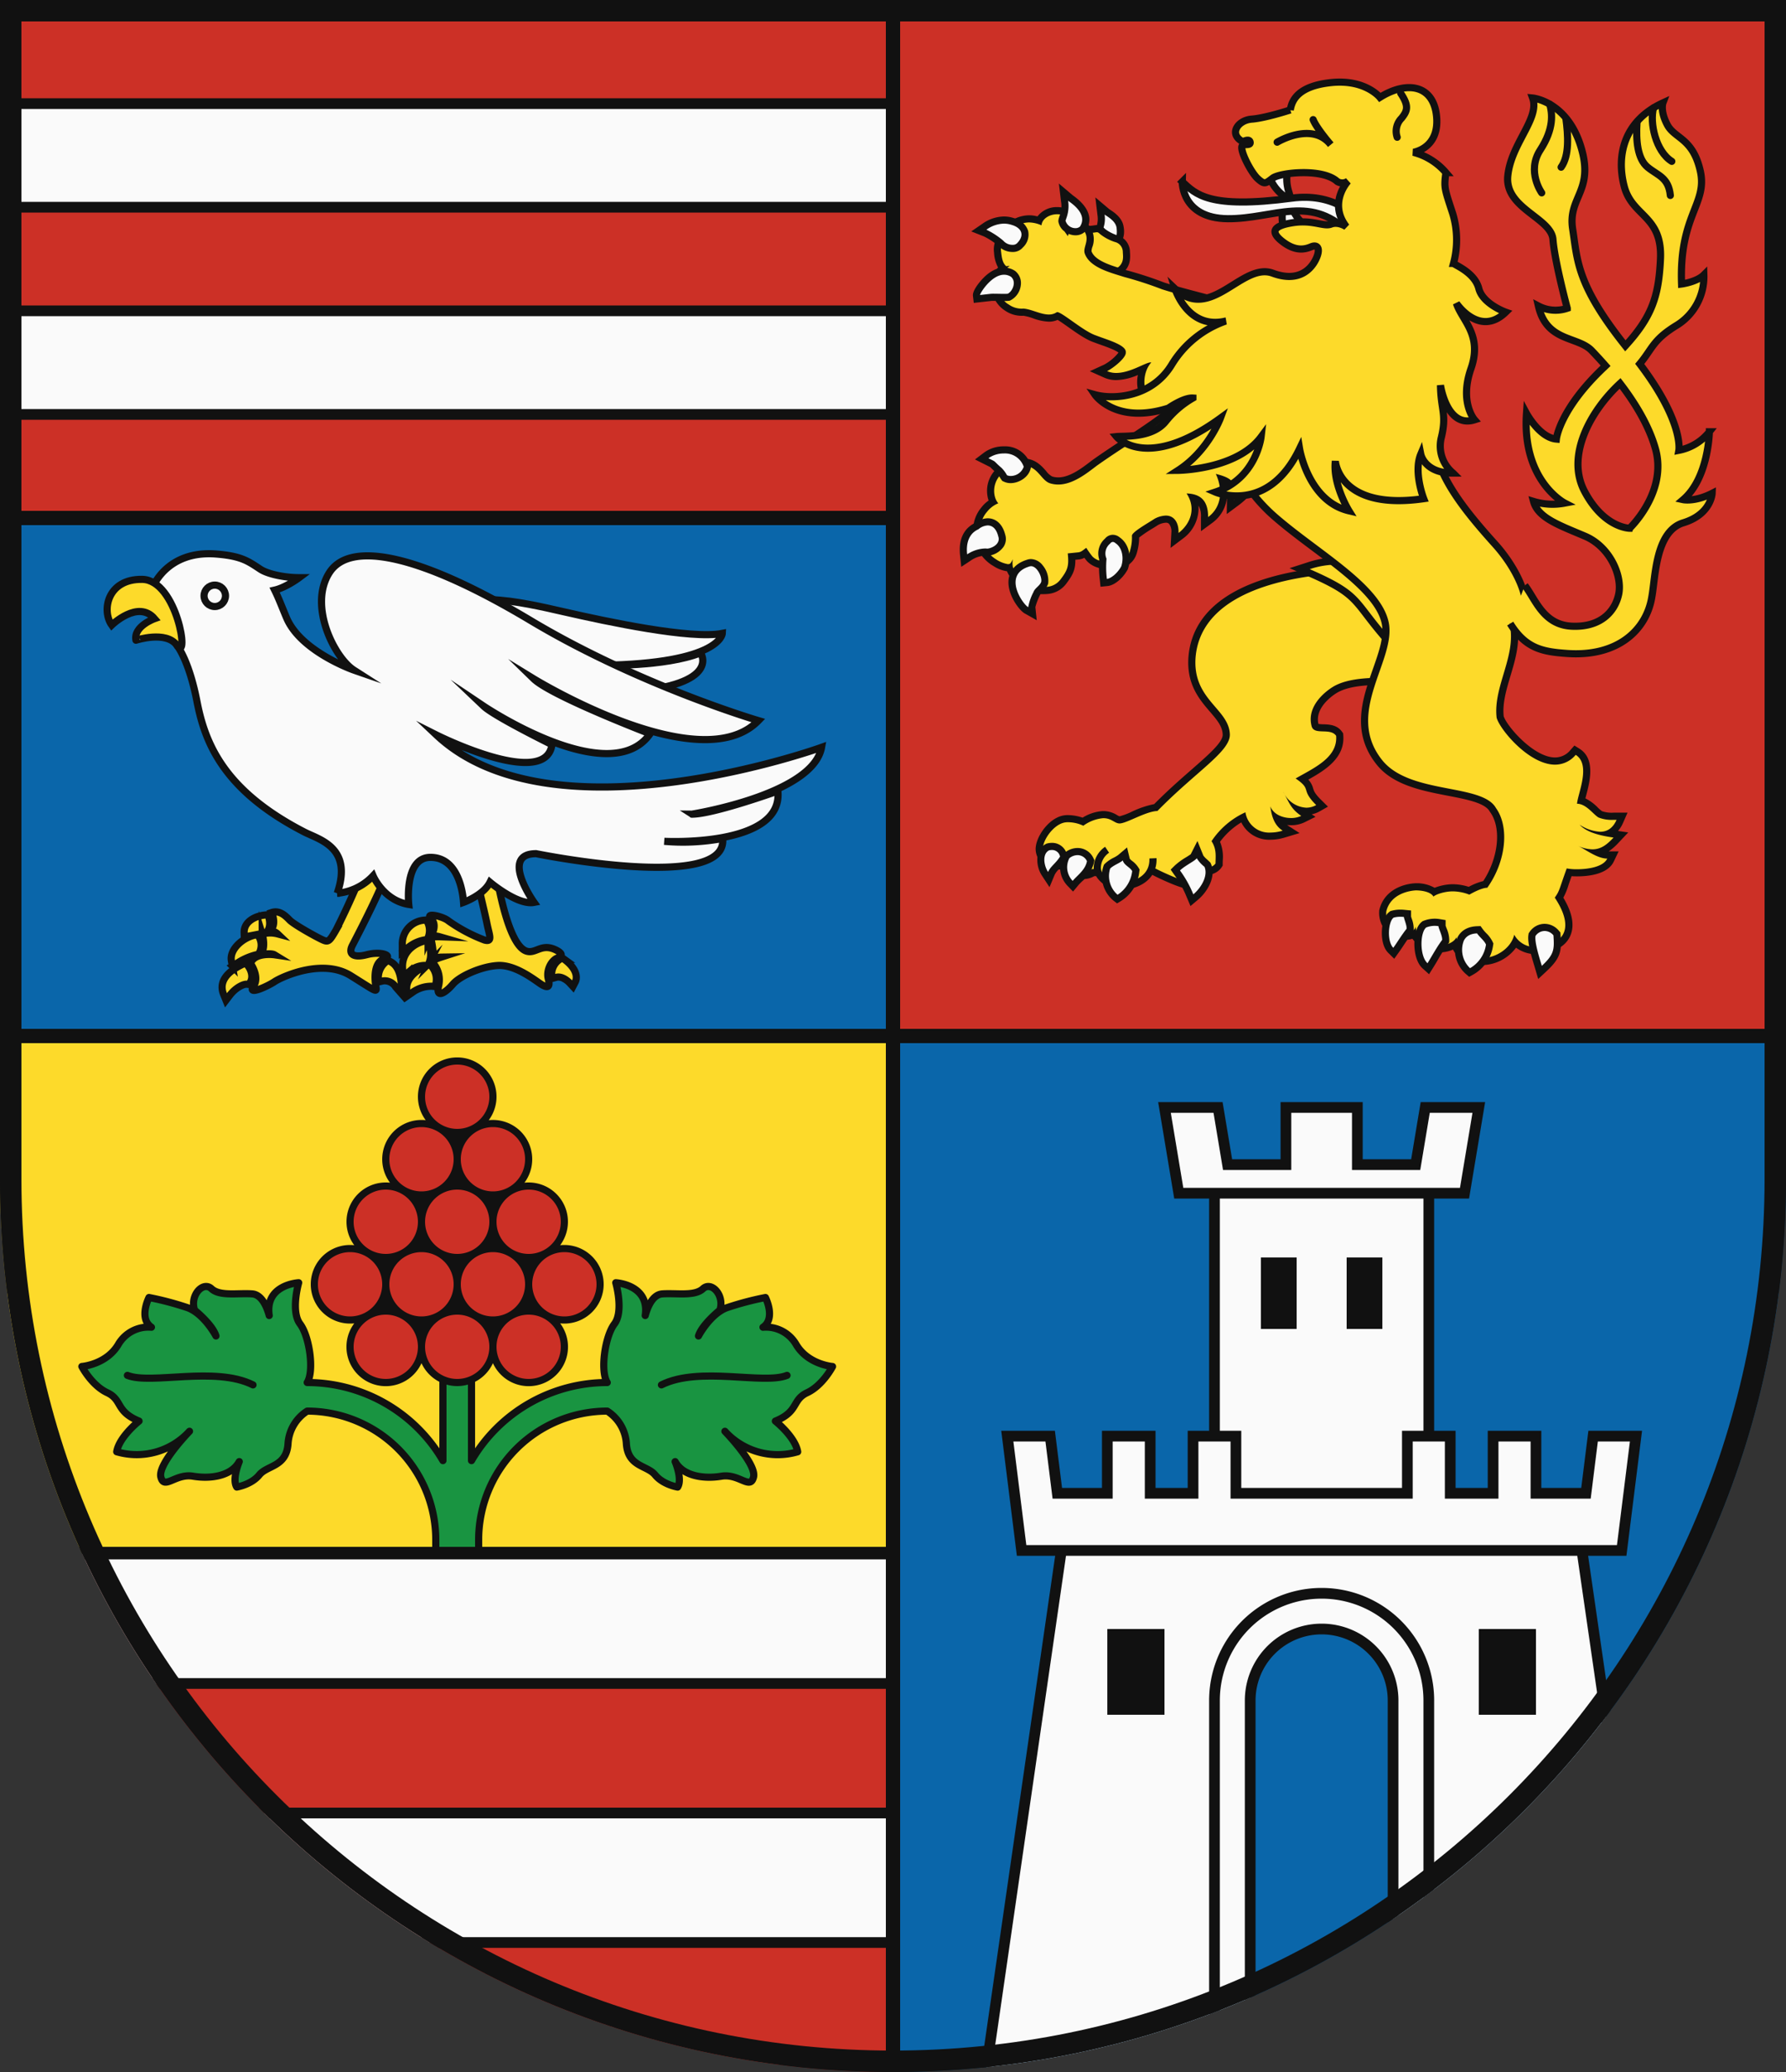 <svg xmlns="http://www.w3.org/2000/svg" width="500" height="580"><rect width="100%" height="100%" fill="#333333" stroke="none"/><defs><clipPath id="a"><path d="M500 330V0H0v330c0 138.071 111.929 250 250 250s250-111.929 250-250Z"/></clipPath></defs><g clip-path="url(#a)" stroke="#111" stroke-width="4"><path fill="#0a66aa" d="M0 145h250v145H0z"/><path stroke-linecap="round" stroke-linejoin="round" fill="#fdda2a" d="M0 290h250v145H0z"/><path fill="#cc3026" d="M0 0h250v145H0zM0 435h250v145H0z"/><path fill="#0a66aa" d="M250 290h250v290H250z"/><path fill="#cc3026" d="M250 0h250v290H250z"/></g><g clip-path="url(#a)"><path d="m464 580-22-152H298l-22 152h74V476a20 20 0 0 1 40 0v104Z" fill="#fafafa" stroke="#111" stroke-width="3"/><path d="M340 580V476a30 30 0 0 1 60 0v104" fill="none" stroke="#111" stroke-width="3"/><path fill="#fafafa" stroke="#111" stroke-width="3" d="M340 332h60v90h-60z"/><path fill="#fafafa" stroke="#111" stroke-width="3" d="m446 402-2 16h-14v-16h-12v16h-12v-16h-12v16h-48v-16h-12v16h-12v-16h-12v16h-14l-2-16h-12l4 32h168l4-32h-12zM399 310l-2.667 16H380v-16h-20v16h-16.333L341 310h-15l4 24h80l4-24h-15z"/><path fill="#111" d="M353 352h10v20h-10zM310 456h16v24h-16zM387 372h-10v-20h10zM430 480h-16v-24h16z"/><path d="M332.143 247.665c-1.458 0-7.9-2.962-9.6-3.939l-16.5.531a5.142 5.142 0 0 1-2.905.806 6.06 6.06 0 0 1-5.315-2.789 5.472 5.472 0 0 1-1.183.123c-2.7 0-5.622-1.649-5.706-4.706 0-2.9 3.059-7.384 6.5-8.34a5.7 5.7 0 0 1 1.565-.192 12.069 12.069 0 0 1 4.188.826 11.646 11.646 0 0 1 5.583-1.957h.2a6.237 6.237 0 0 1 3.26 1 2.82 2.82 0 0 0 1.195.479 15.789 15.789 0 0 0 3.759-1.344 23.749 23.749 0 0 1 6.4-2.12c3.85-3.91 7.469-7.075 10.671-9.876 5.284-4.622 9.1-7.962 9.052-10.536-.069-2.7-1.812-4.727-3.829-7.077-2.841-3.307-6.376-7.423-5.748-14.8 1.208-13.122 13.768-21.376 36.325-23.876l22.294-3.09.695 33.813-4.623.117c-4.32 0-10.81 0-14.756 2.424-1.153.713-6.848 4.538-5.507 9.836.137.579.543.713 2.289.766 1.494.046 3.352.1 4.444 1.66l.157.225.021.274c.464 6.048-5.156 9.165-10.115 11.915l-.384.213a5.224 5.224 0 0 1 2.1 2.948c.244.793.522 1.692 2.526 3.671l.94.928-1.148.653a6.551 6.551 0 0 1-3.276.871 6.823 6.823 0 0 1-1.8-.244 11.658 11.658 0 0 0 .949.705l1.439.961-1.553.766a7.508 7.508 0 0 1-3.306.7 8.842 8.842 0 0 1-3.948-.916 5.648 5.648 0 0 0 2.145 2.61l1.824 1.175-2.079.624a12.883 12.883 0 0 1-3.683.573 7.6 7.6 0 0 1-7.684-5.267 21.459 21.459 0 0 0-7.63 6.731 9.529 9.529 0 0 1 .94 5.259c-.009.314-.019.624-.019.932V242l-.155.245a3.842 3.842 0 0 1-3.131 1.6 3.374 3.374 0 0 1-.588-.051l-.265-.048-.2-.174a4.606 4.606 0 0 0-1.837-.856l-.223-.078a2.717 2.717 0 0 0-1.672 1.576 2.108 2.108 0 0 0-.25 1.534 1.152 1.152 0 0 1 .246 1.274 1.127 1.127 0 0 1-1.089.643Z" fill="#fdda2a"/><path d="m391.362 157.925.651 31.693-3.628.092c-4.371 0-11.068 0-15.254 2.572-2.233 1.378-7.348 5.421-5.953 10.932.651 2.756 5.209.368 6.883 2.756.465 6.063-6.046 8.911-11.348 11.943 4.744 3.215 1.209 2.939 5.767 7.441a5.589 5.589 0 0 1-2.78.74 7.464 7.464 0 0 1-6.124-3.828 16.15 16.15 0 0 0-.4-.679q.191.354.4.679c1.272 2.271 1.838 4.2 4.718 6.119a6.573 6.573 0 0 1-2.865.6c-2.37 0-4.948-1.037-5.785-3.264.372 3.124 1.3 5.42 3.441 6.8a11.86 11.86 0 0 1-3.4.532 6.69 6.69 0 0 1-7.021-5.676 22.526 22.526 0 0 0-9.488 8.084c1.488 2.3 1.116 4.318 1.116 6.247a2.861 2.861 0 0 1-2.286 1.138 2.335 2.335 0 0 1-.411-.036 6.79 6.79 0 0 0-2.6-1.194c-2.325.184-3.72 3.675-2.79 4.777.167.191.13.274-.062.274-1.194 0-8.371-3.236-9.333-3.949l-17.114.552a4.047 4.047 0 0 1-2.562.795c-2.12 0-4.438-1.2-4.694-3.092a3.473 3.473 0 0 1-1.8.427c-2.049 0-4.638-1.207-4.707-3.734 0-2.481 2.791-6.523 5.767-7.349a4.733 4.733 0 0 1 1.3-.156 10.179 10.179 0 0 1 4.283.982 11.063 11.063 0 0 1 5.488-2.112h.2c2.183 0 3.1 1.473 4.455 1.473 1.953 0 7.348-3.4 10.6-3.49 10.79-11.024 20.371-16.628 20.278-21.4-.186-7.257-10.6-9.738-9.581-21.772 1.3-14.147 16.371-20.853 35.439-22.966l21.208-2.94m1.953-2.29-2.228.309-21.181 2.936c-23.068 2.562-35.927 11.126-37.182 24.768-.664 7.807 3.022 12.1 5.984 15.548 1.971 2.3 3.528 4.109 3.588 6.458.041 2.1-4.015 5.644-8.711 9.752-3.146 2.752-6.694 5.855-10.477 9.676a26.5 26.5 0 0 0-6.332 2.155 18.99 18.99 0 0 1-3.369 1.261 4.66 4.66 0 0 1-.7-.352 7.289 7.289 0 0 0-3.748-1.121h-.236a12.266 12.266 0 0 0-5.652 1.846 13.226 13.226 0 0 0-4.079-.716 6.694 6.694 0 0 0-1.856.235c-3.872 1.075-7.209 6-7.209 9.27v.055c.1 3.688 3.531 5.679 6.706 5.679q.343 0 .669-.032a7.309 7.309 0 0 0 5.829 2.7 6.246 6.246 0 0 0 3.209-.815l15.968-.514c2.149 1.165 8.141 3.931 9.832 3.931a2.1 2.1 0 0 0 1.773-3.326 2.56 2.56 0 0 1 .557-1.258 1.655 1.655 0 0 1 .426-.383c1.084.375 1.139.408 1.409.637l.41.347.528.095a4.4 4.4 0 0 0 .765.067 4.82 4.82 0 0 0 3.976-2.069l.31-.489v-.58c0-.3.01-.6.02-.9a10.97 10.97 0 0 0-.772-5.18 20.776 20.776 0 0 1 5.959-5.432 8.679 8.679 0 0 0 8.186 4.857 13.856 13.856 0 0 0 3.971-.616l4.158-1.247-3.513-2.262a10.635 10.635 0 0 0 1.124.059 8.533 8.533 0 0 0 3.751-.806l3.1-1.533-1.06-.708a7.693 7.693 0 0 0 2.245-.846l2.3-1.305-1.88-1.856c-1.825-1.8-2.052-2.541-2.272-3.255a5.638 5.638 0 0 0-1.357-2.452c4.794-2.678 10.284-6.085 9.8-12.407l-.042-.546-.314-.449c-1.38-1.967-3.7-2.038-5.232-2.086a8.959 8.959 0 0 1-1.373-.106c-1.077-4.574 4.043-8 5.087-8.646 3.7-2.274 10.022-2.274 14.2-2.274h.051l3.627-.092 1.99-.051-.041-1.99-.651-31.693-.046-2.249Z" fill="#111"/><path d="M309.938 237.87a6.2 6.2 0 0 0-2.745 4.944c-.081 2.632 3.391 5.343 6.621 5.263 4.2-.079 9.2-2.312 8.962-7.814m-12.838-2.393Z" fill="#fdda2a" stroke="#111" stroke-width="2"/><path d="M312.256 251.25a7.885 7.885 0 0 1-2.4-8.479l.078-.2.149-.147a9.25 9.25 0 0 1 2.2-1.475 8.646 8.646 0 0 0 1.412-.867l1.241-1.037.374 1.572c.1.411.543.772 1.059 1.19a5.982 5.982 0 0 1 1.447 1.5l.187.306-.052.355a9.982 9.982 0 0 1-4.563 7.346l-.588.357Z" fill="#fafafa"/><path d="M314.336 240.853c.309 1.3 1.93 1.83 2.625 2.973a9.056 9.056 0 0 1-4.092 6.633 6.95 6.95 0 0 1-2.084-7.319c1-.991 2.548-1.449 3.551-2.287m1.188-3.633-2.47 2.1a8.134 8.134 0 0 1-1.243.754 10.061 10.061 0 0 0-2.431 1.645l-.3.295-.155.389a8.96 8.96 0 0 0 2.716 9.639l1.086.842 1.176-.712a10.961 10.961 0 0 0 5.035-8.057l.1-.711-.373-.614a6.915 6.915 0 0 0-1.665-1.756 4.105 4.105 0 0 1-.724-.671l-.749-3.143Z" fill="#111"/><path d="M333.154 250.739a29.564 29.564 0 0 0-3.631-6.5l-.481-.691.6-.592a18.057 18.057 0 0 1 2.949-2.135 11.531 11.531 0 0 0 1.584-1.094l.992-1.962.789 2.1a5.5 5.5 0 0 0 1.3 1.461c.221.2.441.4.644.6l.138.137.076.176c1.256 2.9-.758 6.657-3.4 8.877l-1.035.87Z" fill="#fafafa"/><path d="M335.03 240.236a9.25 9.25 0 0 0 2.169 2.4c1.041 2.4-.781 5.742-3.124 7.713a30.583 30.583 0 0 0-3.731-6.685c1.388-1.371 4.338-2.742 4.686-3.428m.2-4.83-1.877 3.71c-.262.2-.851.575-1.3.855a18.706 18.706 0 0 0-3.121 2.27l-1.2 1.184.962 1.382a28.689 28.689 0 0 1 3.532 6.324l1.058 2.491 2.071-1.742c2.922-2.459 5.122-6.7 3.671-10.04l-.154-.356-.276-.272c-.212-.209-.441-.418-.672-.629a6.273 6.273 0 0 1-1.049-1.1l-1.651-4.078Z" fill="#111"/><path d="M299.579 247.269a6.473 6.473 0 0 1-1.06-7.559l.087-.141.127-.1a4.639 4.639 0 0 1 2.92-1.089 3.87 3.87 0 0 1 3.546 2.253l.143.3-.061.323c-.4 2.12-1.822 3.532-3.079 4.777-.419.415-.814.808-1.134 1.191l-.714.858Z" fill="#fafafa"/><path d="M301.653 239.375a2.875 2.875 0 0 1 2.646 1.688c-.465 2.48-2.7 3.95-4 5.512a5.5 5.5 0 0 1-.93-6.339 3.62 3.62 0 0 1 2.284-.861m0-2a5.636 5.636 0 0 0-3.555 1.317l-.255.21-.174.282a7.515 7.515 0 0 0 1.189 8.777l1.548 1.609 1.429-1.714c.289-.346.668-.722 1.069-1.119a10.152 10.152 0 0 0 3.361-5.306l.121-.645-.285-.592a4.854 4.854 0 0 0-4.448-2.819Z" fill="#111"/><path d="M292.58 244.645a7.1 7.1 0 0 1-1.055-5.279 3.366 3.366 0 0 1 1.71-2.222l.106-.055.115-.028a4.122 4.122 0 0 1 .99-.123 3.266 3.266 0 0 1 3.3 2.64l.08.4-.22.34a15.264 15.264 0 0 1-1.893 2.33 6.318 6.318 0 0 0-1.373 1.832l-.725 1.737Z" fill="#fafafa"/><path d="M294.446 237.937a2.264 2.264 0 0 1 2.319 1.84c-1.3 2.021-2.7 2.756-3.349 4.317-1.209-1.837-1.674-5.052.279-6.063a3.171 3.171 0 0 1 .751-.094m0-2a5.14 5.14 0 0 0-1.23.153l-.23.056-.21.109a4.341 4.341 0 0 0-2.218 2.858 8.139 8.139 0 0 0 1.188 6.081l2.068 3.143 1.448-3.473a5.6 5.6 0 0 1 1.179-1.532 16.443 16.443 0 0 0 2.005-2.472l.441-.683-.162-.8a4.246 4.246 0 0 0-4.278-3.443Z" fill="#111"/><path d="M388.152 178.906c-2.448-2.8-4.142-5.009-5.5-6.785-3.976-5.188-5.464-7.129-16.372-11.88l-2.427-1.057 2.52-.812a24.511 24.511 0 0 1 7.539-1.306c5.8 0 9.75 2.7 13.574 5.316 3.461 2.366 7.04 4.811 12.145 5.411l.407.048 8.261 10.282-19.819 1.151Z" fill="#fdda2a"/><path d="M373.907 158.066c10.6 0 14.509 9.417 25.6 10.72l6.79 8.451-17.393 1.011c-9.488-10.84-7.256-12.4-22.231-18.924a23.559 23.559 0 0 1 7.232-1.258m0-2a25.467 25.467 0 0 0-7.845 1.354l-5.042 1.622 4.856 2.115c10.671 4.648 12.116 6.533 15.978 11.572 1.371 1.788 3.077 4.014 5.547 6.836l.644.736.977-.056 17.393-1.011 3.873-.225-2.429-3.024-6.79-8.452-.513-.638-.813-.1c-4.86-.57-8.181-2.84-11.7-5.243-3.949-2.7-8.033-5.49-14.139-5.49Z" fill="#111"/><path d="M415.134 269.144a7.6 7.6 0 0 1-1.134-.084c-2.672-.453-5.533-1.241-6.783-4.657A7.339 7.339 0 0 1 403 265.6c-2.783 0-5.88-1.3-7.151-4.1a4.749 4.749 0 0 1-2.346.561 6.522 6.522 0 0 1-4.6-1.923 6.778 6.778 0 0 1-1.8-5.052v-.107l.026-.1c1.448-5.943 7.916-6.575 9.2-6.643h.014c.956 0 3.641.122 5.155 1.432a12.768 12.768 0 0 1 5.207-1.156 14.229 14.229 0 0 1 4.565.815 15.545 15.545 0 0 1 4.557-1.785c4.769-7.007 5.71-15.868 2.159-20.778l-.034-.047-.028-.051c-1.577-2.819-6.85-3.837-12.432-4.913-7.1-1.37-15.149-2.923-19.485-8.562-6.713-8.584-3.524-17.647-.709-25.642 1.707-4.85 3.319-9.429 2.479-13.244-1.585-7.26-10.908-14.248-19.926-21.006-3.71-2.781-7.549-5.658-10.914-8.585-9.848-8.583-19.194-24.628-13.122-41.605l.07-.193 12.725-13.703 48.226.851-.01.993a64.95 64.95 0 0 1-2.061 13.974 61.733 61.733 0 0 0-1.939 12.586c-.271 12.4 5.715 21.378 17.6 34.586 6.472 7.119 10 15.585 8.378 20.124a4.649 4.649 0 0 1-3.027 2.977c.772 4.7-.579 9.235-1.887 13.631-1.208 4.058-2.35 7.892-1.92 11.785.916 2.985 8.584 12.323 15.367 12.323a6.479 6.479 0 0 0 5.038-2.407l.562-.636.719.453c3.918 2.47 2.417 8.167 1.424 11.937-.165.628-.325 1.235-.437 1.747a9.955 9.955 0 0 1 4.009 2.685 8.4 8.4 0 0 0 1.355 1.138 9.629 9.629 0 0 0 3.7.531h2.382l-.614 1.4a6.422 6.422 0 0 1-2.958 3.361c.518.087.979.154 1.35.209l1.9.278-1.321 1.4c-1.44 1.525-3.028 3.019-5.257 3.471a6.943 6.943 0 0 0 2.763.722h1.587l-.685 1.432c-1.535 3.21-7.066 3.556-9.373 3.556a19.94 19.94 0 0 1-2.218-.115 199.493 199.493 0 0 0-1.107 3.174 14.667 14.667 0 0 1-1.7 3.9c2.5 3.95 3.3 7.271 2.372 9.879-.731 2.054-2.491 3.527-5.235 4.377a11.362 11.362 0 0 1-3.48.569 8.165 8.165 0 0 1-5.939-2.358 10.744 10.744 0 0 1-9.04 5.398Z" fill="#fdda2a"/><path d="m357.039 90.22 46.787.827c-.093 9.646-3.814 17.363-4 26.549-.279 12.77 5.953 22.048 17.859 35.276 8.185 9 11.72 20.67 4.93 21.68 2.047 9-4.65 17.547-3.627 26.366.941 3.361 9.1 13.124 16.352 13.124a7.5 7.5 0 0 0 5.786-2.744c4.371 2.756.558 10.932.372 13.688 2.6 0 4.65 3.124 6.046 3.859a9.894 9.894 0 0 0 4.169.646h.853c-.889 2.031-2.342 3.34-4.6 3.34a11.743 11.743 0 0 1-5.725-1.962c2.232 2.48 6.976 3.215 9.487 3.582-1.781 1.885-3.431 3.3-5.932 3.3a10.5 10.5 0 0 1-4.114-1c2.233 1.011 5.395 3.583 8.279 3.583-1.129 2.36-5.382 2.989-8.47 2.989a14.773 14.773 0 0 1-2.878-.233c-2.14 5.879-1.954 6.247-3.349 8.176 3.907 5.879 4.558 11.3-1.953 13.32a10.381 10.381 0 0 1-3.185.523 6.653 6.653 0 0 1-6.21-3.463c-.934 3.94-5.274 6.5-8.783 6.5a6.572 6.572 0 0 1-.983-.072c-3.256-.551-5.767-1.562-6.419-5.7-.755 1.455-2.674 2.228-4.732 2.228-3.013 0-6.322-1.657-6.708-5.259-.14 1.1-1.345 1.723-2.79 1.723a5.4 5.4 0 0 1-5.4-5.949c1.209-4.961 6.511-5.787 8.278-5.879 1.3 0 4.093.275 4.93 1.745.651-.643 3.163-1.47 5.395-1.47a13.172 13.172 0 0 1 4.651.919s3.255-1.929 5.023-1.929c5.4-7.625 6.139-17.179 2.418-22.323-3.906-6.982-24.37-3.675-32-13.6-10.418-13.321 4.279-27.927 1.953-38.492-2.325-10.656-19.44-19.934-31.16-30.132-11.069-9.645-18.324-25.17-12.836-40.512l12.286-13.224m-.858-2.015-.608.655-12.273 13.229-.279.3-.138.386a34.833 34.833 0 0 0 .21 23.741 46.592 46.592 0 0 0 13.195 18.953c3.394 2.953 7.247 5.841 10.974 8.634 8.87 6.648 18.042 13.522 19.546 20.417.78 3.54-.786 7.989-2.444 12.7-2.9 8.238-6.187 17.575.87 26.6 4.556 5.926 12.8 7.517 20.078 8.92 5.347 1.032 10.4 2.006 11.749 4.42l.057.1.068.094c3.2 4.429 2.324 12.758-1.947 19.284a16.841 16.841 0 0 0-4.057 1.607 15.149 15.149 0 0 0-4.468-.73 14.366 14.366 0 0 0-5.083 1 10.182 10.182 0 0 0-5.242-1.274h-.103c-4.071.212-8.866 2.268-10.118 7.4l-.05.207-.006.212a7.692 7.692 0 0 0 2.083 5.777 7.446 7.446 0 0 0 5.312 2.227 6.3 6.3 0 0 0 1.9-.279 9.448 9.448 0 0 0 11.36 3.028c1.541 2.87 4.357 3.77 7.059 4.227a8.656 8.656 0 0 0 1.317.1 11.965 11.965 0 0 0 9.279-4.864 9.433 9.433 0 0 0 5.714 1.824 12.4 12.4 0 0 0 3.8-.619c3.039-.943 5.017-2.625 5.858-4.991.991-2.787.273-6.217-2.136-10.211a18.258 18.258 0 0 0 1.466-3.585c.228-.669.5-1.451.842-2.43.481.032 1 .05 1.537.05 3.1 0 8.557-.536 10.274-4.127l1.369-2.862h-2.784a16.712 16.712 0 0 0 2.832-2.506l2.642-2.8-2.862-.418a8.911 8.911 0 0 0 1.435-2.318l1.227-2.8h-3.912a8.159 8.159 0 0 1-3.237-.416 9.46 9.46 0 0 1-1.136-.981 12.955 12.955 0 0 0-3.512-2.6c.071-.277.147-.566.222-.852 1-3.806 2.682-10.177-1.858-13.039l-1.437-.905-1.126 1.271a5.53 5.53 0 0 1-4.289 2.07c-5.918 0-13.409-8.613-14.384-11.528-.378-3.661.727-7.37 1.895-11.294 1.27-4.266 2.579-8.66 2.029-13.289a5.654 5.654 0 0 0 2.869-3.267c1.967-5.515-2.83-14.808-8.584-21.137-11.705-13-17.6-21.82-17.339-33.887a60.986 60.986 0 0 1 1.914-12.388 65.706 65.706 0 0 0 2.086-14.185l.019-1.984-1.984-.035-46.787-.827-.893-.016Z" fill="#111"/><path d="M430.453 269.9c-.977-3.252-1.834-6.314-1.571-8.039l.034-.228.132-.191a4.086 4.086 0 0 1 3.374-1.834 4.229 4.229 0 0 1 3.231 1.572l.214.251.024.328c.289 4.193.2 5.823-3.571 9.344l-1.182 1.105Z" fill="#fafafa"/><path d="M432.422 260.6a3.243 3.243 0 0 1 2.471 1.22c.279 4.042.186 5.329-3.256 8.544-.651-2.2-2.046-6.523-1.767-8.36a3.107 3.107 0 0 1 2.552-1.4m0-2a5.077 5.077 0 0 0-4.2 2.265l-.263.381-.07.458c-.293 1.929.59 5.11 1.6 8.475l.224.751.917 3.106 2.37-2.211c3.955-3.695 4.2-5.61 3.885-10.142l-.045-.658-.428-.5a5.219 5.219 0 0 0-3.993-1.923Z" fill="#111"/><path d="M398.97 270.374c-1.555-1.407-2.06-4.258-2.014-6.457.023-1.124.233-3.868 1.673-5.066l.129-.108.156-.058a7.574 7.574 0 0 1 2.732-.522 7.423 7.423 0 0 1 1.226.1l.838.137v.849a9.563 9.563 0 0 0 .324.944 7.616 7.616 0 0 1 .695 2.992l-.022.29-.174.231a48.32 48.32 0 0 0-2.84 4.447c-.415.706-.815 1.385-1.2 2.008l-.634 1.011Z" fill="#fafafa"/><path d="M401.646 259.163a6.536 6.536 0 0 1 1.063.089c0 .643 1.117 2.664 1.024 3.858-1.581 2.113-2.884 4.594-4.093 6.523-2.232-2.021-2.139-8.544-.372-10.013a6.615 6.615 0 0 1 2.378-.457m0-2a8.557 8.557 0 0 0-3.088.587l-.312.118-.257.214c-1.692 1.408-2 4.245-2.033 5.811-.025 1.174.071 5.166 2.342 7.222l1.769 1.6 1.268-2.022c.394-.629.8-1.315 1.218-2.028a47.551 47.551 0 0 1 2.781-4.358l.348-.465.045-.578a8.47 8.47 0 0 0-.757-3.421c-.091-.244-.212-.567-.261-.733v-1.558l-1.675-.275a8.506 8.506 0 0 0-1.388-.116Z" fill="#111"/><path d="M389.356 266.026c-1.285-1.269-1.609-3.744-1.484-5.636.065-.968.357-3.327 1.678-4.325l.155-.117.188-.051a8.062 8.062 0 0 1 2.117-.272 11.094 11.094 0 0 1 1.125.06l.9.088v.907c.012.1.141.5.235.785a7.119 7.119 0 0 1 .5 2.614l-.027.3-.187.234c-.859 1.074-1.645 2.255-2.405 3.4-.443.667-.87 1.308-1.284 1.886l-.682.955Z" fill="#fafafa"/><path d="M392.01 256.625c.345 0 .686.021 1.026.055 0 .551.837 2.3.744 3.307-1.395 1.745-2.6 3.766-3.72 5.328-1.768-1.745-1.489-7.257.093-8.451a7.02 7.02 0 0 1 1.857-.239m0-2a9.049 9.049 0 0 0-2.377.307l-.375.1-.31.235c-1.592 1.2-1.982 3.683-2.073 5.055-.068 1.025-.141 4.518 1.779 6.415l1.669 1.648 1.364-1.908c.427-.6.852-1.237 1.3-1.913.748-1.126 1.522-2.289 2.353-3.329l.375-.469.055-.6a7.958 7.958 0 0 0-.55-3.013c-.065-.2-.15-.464-.186-.6v-1.687l-1.8-.178a12.208 12.208 0 0 0-1.222-.065Z" fill="#111"/><path d="M410.9 271.77a8.04 8.04 0 0 1-2.024-8.805c.536-1.162 1.769-2.574 4.587-2.691l.536-.022.316.436a11.577 11.577 0 0 0 1.083 1.252 7.617 7.617 0 0 1 1.524 2.034l.132.282-.052.307a9.987 9.987 0 0 1-4.97 7.325l-.607.333Z" fill="#fafafa"/><path d="M413.5 261.273c.931 1.286 1.954 1.929 2.512 3.124a9.068 9.068 0 0 1-4.465 6.614 7.04 7.04 0 0 1-1.767-7.625c.465-1.01 1.488-2.021 3.72-2.113m.991-2.042-1.073.044c-3.5.144-4.921 2.114-5.455 3.275a8.981 8.981 0 0 0 2.281 9.978l1.051.9 1.214-.667a11.11 11.11 0 0 0 5.475-8.035l.1-.614-.264-.565a8.512 8.512 0 0 0-1.706-2.3 11.139 11.139 0 0 1-1-1.151l-.63-.87Z" fill="#111"/><path d="M309.232 69.3a2.5 2.5 0 0 1-1.674-.619 2.942 2.942 0 0 1-1-2.126 3.014 3.014 0 0 1 1.393-2.971 7.005 7.005 0 0 0 .3-3.416l-.288-2.509 1.927 1.628c.082.069.222.157.4.272 1.071.7 3.062 2.013 3.307 4.131a5.53 5.53 0 0 1-.792 4.1 4.237 4.237 0 0 1-2.981 1.467 5.4 5.4 0 0 1-.592.043Z" fill="#fafafa"/><path d="M309.239 60.052c.54.456 3.119 1.715 3.355 3.755s-.008 4.134-2.89 4.458a4.129 4.129 0 0 1-.472.035 1.5 1.5 0 0 1-1.029-.382 1.969 1.969 0 0 1-.658-1.476 2.133 2.133 0 0 1 1.206-2.2 8.147 8.147 0 0 0 .488-4.188m-2.588-4.8.6 5.034a6.549 6.549 0 0 1-.151 2.7 4.309 4.309 0 0 0-.189 6.468 3.507 3.507 0 0 0 2.32.855 6.066 6.066 0 0 0 .695-.047 5.194 5.194 0 0 0 3.651-1.837 6.435 6.435 0 0 0 1-4.839c-.3-2.584-2.631-4.117-3.752-4.854-.132-.087-.244-.158-.32-.216l-3.858-3.259Z" fill="#111"/><path d="M307.186 77.612a5.2 5.2 0 0 1-4.025-1.588 6.532 6.532 0 0 1-1.436-4.525c-.193-3.064.21-5.113 1.228-6.262a2.978 2.978 0 0 1 2.113-1.012 13.228 13.228 0 0 0 1.356-.145 4.466 4.466 0 0 1 .654-.068 2.219 2.219 0 0 1 1.591.793 12.383 12.383 0 0 0 3.715 1.97 3.881 3.881 0 0 1 2.959 3.675c0 .15.013.317.026.5.122 1.708.374 5.263-6.407 6.5a9.969 9.969 0 0 1-1.774.162Z" fill="#fdda2a"/><path d="M307.076 65.012c.3 0 .475.118.908.523a13.175 13.175 0 0 0 4.152 2.209 2.869 2.869 0 0 1 2.2 2.715c.014 1.569 1.049 4.8-5.559 6a9.008 9.008 0 0 1-1.6.155c-4.918 0-4.458-5.111-4.458-5.111-.212-3.257.221-6.16 2.394-6.279 1.145-.062 1.624-.21 1.955-.21m0-2a5.155 5.155 0 0 0-.805.079 11.931 11.931 0 0 1-1.26.134 3.963 3.963 0 0 0-2.806 1.348c-1.2 1.349-1.681 3.615-1.482 6.927a7.451 7.451 0 0 0 1.7 5.2 6.181 6.181 0 0 0 4.762 1.913 10.94 10.94 0 0 0 1.954-.188c6.791-1.232 7.429-4.681 7.226-7.547-.011-.158-.023-.3-.024-.436a4.881 4.881 0 0 0-3.714-4.635 11.651 11.651 0 0 1-3.278-1.732 3.193 3.193 0 0 0-2.273-1.062Z" fill="#111"/><path d="M332.583 117.414c-1.718-1.921-1.421-6.715-.5-9.507l-.247.028a11.451 11.451 0 0 1-1.264.093 3.9 3.9 0 0 1-2.576-.867 16.178 16.178 0 0 0-5.071 5.139l-.658 1.2-.944-.994c-2.076-2.186-2.466-6.179-1.225-9.307a5.177 5.177 0 0 0-.213.1c-1.989.888-4.713 2.1-7.381 2.1a7.276 7.276 0 0 1-2.979-.6l-2.016-.9 2.008-.921c1.725-.792 4.642-3.438 4.657-4.225l-.014-.116.015-.105c.105-.9-4.128-2.4-5.721-2.968-.716-.254-1.4-.5-1.989-.729-1.933-.626-4.575-2.5-6.906-4.145a30.709 30.709 0 0 0-3.469-2.266 4.946 4.946 0 0 1-2.47.618 13.758 13.758 0 0 1-4.166-.909 13.677 13.677 0 0 0-2.95-.749 5.29 5.29 0 0 1-.435.017 7.205 7.205 0 0 1-4.167-1.29 6.786 6.786 0 0 1-3.159-4.52 6.926 6.926 0 0 1 .96-5.468c.22-.3.558-.749.972-1.219a7.432 7.432 0 0 1-1.393-4.237 5.761 5.761 0 0 1 1.221-4.449c.208-.278.4-.556.594-.828a8.148 8.148 0 0 1 4.283-3.633 8.686 8.686 0 0 1 2.765-.489 8.543 8.543 0 0 1 2.753.494 5.576 5.576 0 0 1 5.062-2.787 5.755 5.755 0 0 1 3.2.927l.2.129a31.443 31.443 0 0 1 4.226 3.143c2.2 2.258 1.646 4.292 1.242 5.777a3.189 3.189 0 0 0-.191 1.72c1.1 3.045 5.677 4.456 9.019 5.487.468.144.913.282 1.326.415a103.889 103.889 0 0 1 10.678 3.474c2.951.958 8.573 2.423 13.534 3.716l2.437.636 23.5 6.285 4.715 7.607-9.802 16.809-.273.132a2.053 2.053 0 0 1-.926.17c-3.357 0-17.843-4.2-19.2-4.6-.873.312-4.364 3.892-5.395 6.332l-.614 1.454Z" fill="#fdda2a"/><path d="M295.961 59.971a4.783 4.783 0 0 1 2.649.761 33.479 33.479 0 0 1 4.257 3.137c2.857 2.933.11 5.154.827 7.139 1.433 3.972 7.435 5.362 10.976 6.513a103.683 103.683 0 0 1 10.621 3.454c3.541 1.151 10.563 2.943 16.084 4.388l23.106 6.181 4.19 6.76-9.338 16.033a1.229 1.229 0 0 1-.489.069c-3.012 0-16.673-3.892-19.017-4.589a.4.4 0 0 0-.143-.024c-1.229 0-5.257 4.355-6.356 6.955-1.677-1.877-.945-8.159.32-9.851a4.7 4.7 0 0 0-.686-.048c-.826 0-1.621.179-2.389.179a2.954 2.954 0 0 1-2.388-1.066c-1.863.726-4.931 3.655-6.136 5.857-2.217-2.333-2.327-7.487.26-10.361a.775.775 0 0 0-.174-.018c-1.439 0-5.691 2.958-9.63 2.958a6.237 6.237 0 0 1-2.57-.514c1.528-.7 5.411-3.709 5.234-5.238.244-2.094-5.277-3.539-8.337-4.744-3.423-1.113-9.5-6.533-10.853-6.533a.353.353 0 0 0-.123.019 3.833 3.833 0 0 1-2.235.651c-2.314 0-4.938-1.524-7.13-1.662a3.844 3.844 0 0 1-.423.021 6.156 6.156 0 0 1-3.6-1.118c-3.119-1.716-3.651-6.305-1.965-8.561a10.651 10.651 0 0 1 2.166-2.311l-.961.109c-1.079-.912-1.256-2.442-1.434-3.972a4.788 4.788 0 0 1 1.028-3.732c1.265-1.692 2.049-3.33 4.392-4.11a7.648 7.648 0 0 1 2.448-.439 9.221 9.221 0 0 1 3.436.809c.129-1.823 2.226-3.1 4.381-3.1m0-2a6.745 6.745 0 0 0-5.513 2.609 8.83 8.83 0 0 0-2.3-.316 9.659 9.659 0 0 0-3.08.541 9.085 9.085 0 0 0-4.783 4.005c-.186.265-.376.535-.579.806a6.76 6.76 0 0 0-1.412 5.159 9.757 9.757 0 0 0 1.116 4.089c-.2.255-.373.482-.5.658a8.241 8.241 0 0 0 2.438 11.416 8.234 8.234 0 0 0 4.727 1.46c.149 0 .293 0 .431-.014a13.9 13.9 0 0 1 2.644.7 14.474 14.474 0 0 0 4.478.959 6.048 6.048 0 0 0 2.462-.5c.712.414 1.947 1.287 2.9 1.962 2.366 1.674 5.045 3.569 7.17 4.28.6.235 1.266.47 1.969.72 1.4.495 4.2 1.488 5 2.206a13.258 13.258 0 0 1-4.017 3.357l-4.013 1.843 4.033 1.8a8.229 8.229 0 0 0 3.385.688 16.315 16.315 0 0 0 6.052-1.436 9.687 9.687 0 0 0 2.033 8.235l1.888 1.987 1.316-2.405a15.664 15.664 0 0 1 4.168-4.42 5.014 5.014 0 0 0 2.6.669h.184c-.672 3.062-.654 7.114 1.08 9.055l2.1 2.355 1.23-2.909a18.578 18.578 0 0 1 4.635-5.632c2.829.821 15.725 4.511 19.038 4.511a3.027 3.027 0 0 0 1.364-.271l.547-.266.306-.526 9.344-16.037.6-1.039-.633-1.022-4.19-6.76-.418-.674-.765-.2-23.106-6.18-2.407-.628c-4.931-1.285-10.517-2.74-13.519-3.712a106.787 106.787 0 0 0-10.76-3.5c-.394-.127-.816-.258-1.258-.394-3.141-.968-7.443-2.294-8.373-4.87a4.16 4.16 0 0 1 .216-1.118 6.215 6.215 0 0 0-1.492-6.738 30.51 30.51 0 0 0-4.385-3.276l-.2-.131a6.753 6.753 0 0 0-3.755-1.1Z" fill="#111"/><path d="M301.081 64.868a3.927 3.927 0 0 1-3.711-2.652l-.2-.25.49-1.456.026-.055a8.3 8.3 0 0 0 .339-4.148l-.288-2.505 1.927 1.624c.044.036.124.093.228.168 4.9 3.526 4.5 6.49 3.3 8.355l-.073.115-.1.092a2.86 2.86 0 0 1-1.943.712Z" fill="#fafafa"/><path d="M299.022 56.189c.54.456 5.681 3.561 3.336 7.222a1.874 1.874 0 0 1-1.276.458 2.878 2.878 0 0 1-2.783-2.111v.015l.3-.886a9.862 9.862 0 0 0 .429-4.7m-2.589-4.8.6 5.036a7.5 7.5 0 0 1-.246 3.6l-.053.11-.038.114c-.342 1.013-.536 1.589-.3 2.2a4.267 4.267 0 0 0 1.6 2.333l.952 1.326.218-.646a4.978 4.978 0 0 0 1.922.409 3.849 3.849 0 0 0 2.609-.967l.2-.182.148-.231c1.168-1.825 2.26-5.512-3.561-9.706-.082-.059-.148-.106-.192-.14l-3.857-3.259Z" fill="#111"/><path d="M273.376 82.691c-.127-1.087 2.129-3.635 2.151-3.662C276.8 77.6 278.8 75.9 281.094 75.9a4.59 4.59 0 0 1 2.462.725l.06.038.055.046a3.3 3.3 0 0 1 1.114 3.04 4.487 4.487 0 0 1-2.232 3.375l-.156.075-.169.02c-.261.029-.653.041-1.112.041-.438 0-.945-.01-1.452-.02s-.986-.019-1.413-.019c-.366 0-.679.006-.887.029l-3.873.435Z" fill="#fafafa"/><path d="M281.093 76.9a3.583 3.583 0 0 1 1.932.573c1.619 1.368.473 4.08-.91 4.752-.234.026-.585.035-1 .035-.867 0-2-.039-2.869-.039a9.814 9.814 0 0 0-1 .035l-2.883.324c-.05-.431 3.182-5.68 6.724-5.68m0-2c-2.662 0-4.9 1.884-6.307 3.464-.777.872-2.566 3.051-2.4 4.447l.229 1.98 1.981-.223.653-.074 2.23-.251c.061-.007.258-.022.774-.022.422 0 .908.009 1.395.019.514.01 1.028.02 1.474.02a11.28 11.28 0 0 0 1.221-.048l.342-.038.309-.151a5.456 5.456 0 0 0 2.788-4.151 4.331 4.331 0 0 0-1.462-3.927l-.109-.092-.121-.075a5.567 5.567 0 0 0-2.993-.878Z" fill="#111"/><path d="M283.467 69.53a4.435 4.435 0 0 1-3.331-1.474 20.726 20.726 0 0 0-4.357-2.83l-1.753-.691 1.554-1.064a9.738 9.738 0 0 1 5.457-1.875 7.992 7.992 0 0 1 2.578.431 4.371 4.371 0 0 1 3.251 2.819c.231.851.2 2.194-1.259 3.767a2.638 2.638 0 0 1-2.14.917Z" fill="#fafafa"/><path d="M281.038 62.6a6.964 6.964 0 0 1 2.255.377c2.521.75 3.718 2.681 1.552 4.991a1.653 1.653 0 0 1-1.379.566 3.364 3.364 0 0 1-2.583-1.153 21.725 21.725 0 0 0-4.738-3.082 8.742 8.742 0 0 1 4.893-1.7m0-2a10.7 10.7 0 0 0-6.023 2.049l-3.108 2.13 3.5 1.381a19.7 19.7 0 0 1 4 2.6 5.5 5.5 0 0 0 4.052 1.773 3.62 3.62 0 0 0 2.9-1.266 4.891 4.891 0 0 0 1.465-4.68 5.408 5.408 0 0 0-3.931-3.517 8.985 8.985 0 0 0-2.863-.471Z" fill="#111"/><path d="M292.021 165.32a9.866 9.866 0 0 1-9.379-6.2 1.386 1.386 0 0 1-.082-.233 2.946 2.946 0 0 1-.4.028 8.193 8.193 0 0 1-3.67-1.425l-.312-.177a10.57 10.57 0 0 1-4.633-7.407 8.968 8.968 0 0 1 2.032-7.3 7.669 7.669 0 0 1 2.451-2.1 7.287 7.287 0 0 1-.167-5.9c.72-1.8 2.812-4.878 8.734-5.247 2.83.083 4.331 1.795 5.537 3.169a5.509 5.509 0 0 0 2.14 1.809 6.721 6.721 0 0 0 1.987.3c3.552 0 7.048-2.666 9.6-4.613l.614-.465c2.962-2.1 5.845-4 8.635-5.827 3.762-2.471 7.316-4.8 10.885-7.5 8.03-5.91 20.552-15.909 20.678-16.009l1-.8 9.607 20.99-.436.487c-2.948 3.292-4.613 5.454-5.387 6.993a8.649 8.649 0 0 0-.3 3.365c.118 2.563.252 5.468-5.064 9.425l-1.625 1.21.028-2.026c.007-.462.023-.892.036-1.3.094-2.589.128-3.529-2.511-4.413 1.142 3.746.861 8.4-3.206 11.392l-1.594 1.173v-1.98c0-3.144-.964-4.807-3.253-5.383 1.719 4.234-.316 8.279-3.433 10.633l-1.714 1.295.113-2.145a4.346 4.346 0 0 0-.9-3.158 2.151 2.151 0 0 0-1.65-.658 6.207 6.207 0 0 0-2.679.772c-.41.272-.948.606-1.539.971a25.056 25.056 0 0 0-4.267 3.014 13.961 13.961 0 0 1-.582 4.364 4.914 4.914 0 0 1-3.149 3.477 8.175 8.175 0 0 1-3.177.511c-1.48 0-4.215-.256-5.888-1.975a15.147 15.147 0 0 1-1.249-1.675 3.676 3.676 0 0 1-1.942.83l-1.9.194c.209 3.177-.42 4.523-2.433 7.151a6.18 6.18 0 0 1-4.4 2.311c-.399.032-.784.052-1.156.052Z" fill="#fdda2a"/><path d="m347.294 101 8.8 19.23c-3.05 3.4-4.762 5.641-5.565 7.271-1.5 4.279 2.185 7-5.036 12.376.057-4.134.861-5.763-5.124-7.22 1.867 3.938 1.916 9.092-2.149 12.084 0-4.644-2.132-6.492-6.034-6.613 2.882 4.352.9 8.68-2.255 11.063.123-2.344-.876-4.868-3.549-4.868a7.185 7.185 0 0 0-3.182.906c-1.818 1.216-6.417 3.746-6.311 4.767a12.646 12.646 0 0 1-.539 4.182c-.322 1.58-1.348 2.223-2.621 2.845a7.446 7.446 0 0 1-2.738.409c-1.778 0-3.929-.395-5.171-1.672a26.018 26.018 0 0 1-1.709-2.407c-.909.608-1.337 1.167-2.3 1.265l-2.887.292c.371 3.574 0 4.644-2.144 7.44a5.225 5.225 0 0 1-3.69 1.921c-.371.033-.728.048-1.073.048a8.945 8.945 0 0 1-8.47-5.616 6.921 6.921 0 0 1 0-2.182s-.523 1.214-.912 1.33a1.69 1.69 0 0 1-.479.066 8.636 8.636 0 0 1-3.491-1.472c-4.166-2.674-5.817-9.214-2.339-13.178a7.679 7.679 0 0 1 3.155-2.383c-2.189-2.358-2.028-9.956 7.172-10.529 3.9.121 4.807 4.157 7.318 4.935a7.68 7.68 0 0 0 2.284.342c4.2 0 8.141-3.26 10.816-5.28 6.792-4.815 13.209-8.56 19.521-13.327 8.129-5.982 20.7-16.025 20.7-16.025m.753-3.162-2 1.6c-.126.1-12.633 10.088-20.637 15.978-3.563 2.69-7.1 5.016-10.853 7.478-2.8 1.836-5.687 3.735-8.639 5.827l-.025.018-.024.018-.614.467c-2.44 1.861-5.781 4.409-9 4.409a5.611 5.611 0 0 1-1.692-.253 5.174 5.174 0 0 1-1.683-1.512c-1.263-1.44-2.993-3.412-6.165-3.511h-.093l-.093.006c-6.472.4-8.793 3.853-9.6 5.874a8.605 8.605 0 0 0-.159 5.88 8.7 8.7 0 0 0-1.987 1.883 9.959 9.959 0 0 0-2.227 8.05 11.565 11.565 0 0 0 5.034 8.079l.048.03.049.028.308.175a9.532 9.532 0 0 0 3.913 1.548 10.766 10.766 0 0 0 10.114 6.41c.407 0 .826-.019 1.247-.055a7.183 7.183 0 0 0 5.1-2.7c1.95-2.548 2.714-4.04 2.675-6.861l.969-.1a4.283 4.283 0 0 0 1.567-.463 10.007 10.007 0 0 0 .806 1.011c1.929 1.981 4.966 2.277 6.605 2.277a9.672 9.672 0 0 0 3.616-.612 5.976 5.976 0 0 0 3.674-4.109 15.527 15.527 0 0 0 .629-4.24 36.014 36.014 0 0 1 3.78-2.554c.56-.347 1.092-.675 1.515-.954a5.086 5.086 0 0 1 2.177-.64 1.151 1.151 0 0 1 .925.346 3.471 3.471 0 0 1 .627 2.418l-.225 4.289 3.427-2.589a10.54 10.54 0 0 0 4.389-9.272 5.852 5.852 0 0 1 .695 3.224v3.959l3.189-2.347a10.042 10.042 0 0 0 4.107-7.282c-.008.25-.015.51-.018.78l-.056 4.051 3.25-2.419c5.742-4.274 5.588-7.6 5.466-10.273a7.9 7.9 0 0 1 .224-2.934 38.422 38.422 0 0 1 5.206-6.71l.874-.975-.545-1.192-8.8-19.23-1.066-2.329Zm-4.486 39.419c-.012-.26-.032-.521-.059-.781a4.889 4.889 0 0 1 .059.781Z" fill="#111"/><path d="M282.938 134.234a3.416 3.416 0 0 1-1.452-.3l-.245-.115-.153-.221c-.15-.215-.281-.432-.413-.649a4.564 4.564 0 0 0-.928-1.2c-.949-.821-1.39-1.261-1.652-1.522-.3-.3-.3-.3-1.2-.749l-2.067-1.037 1.284-.969a8.264 8.264 0 0 1 4.9-1.531 6.494 6.494 0 0 1 6.531 4.408l.087.262-.061.272c-.464 2.072-2.767 3.354-4.635 3.354Z" fill="#fafafa"/><path d="M281.015 126.937a5.533 5.533 0 0 1 5.583 3.724 3.867 3.867 0 0 1-3.659 2.573 2.435 2.435 0 0 1-1.03-.208 8.827 8.827 0 0 0-1.507-2.036c-2.671-2.31-1.121-1.435-3.686-2.723a7.331 7.331 0 0 1 4.3-1.33m0-2a9.281 9.281 0 0 0-5.5 1.734l-2.567 1.939 2.874 1.444.636.318c.373.185.695.346.773.4.037.033.087.087.162.162.272.271.728.726 1.7 1.57a3.728 3.728 0 0 1 .725.964c.142.234.285.468.447.7l.308.443.489.229a4.412 4.412 0 0 0 1.876.4c2.252 0 5.037-1.581 5.61-4.135l.122-.543-.176-.527a7.457 7.457 0 0 0-7.48-5.092Z" fill="#111"/><path d="m308.883 162.16 1-.1-1 .1a28.13 28.13 0 0 1-.139-5.653 4.49 4.49 0 0 1 1.323-5.03 1.888 1.888 0 0 1 1.48-.769 2.018 2.018 0 0 1 1.29.509c2.471 1.637 2.877 5.164 2 7.676l-.028.083-.044.076c-1.379 2.452-3.449 3.871-4.782 4.007l-.994.1Z" fill="#fafafa"/><path d="M311.547 151.7a1.091 1.091 0 0 1 .692.313c2.083 1.337 2.4 4.4 1.651 6.54-1.231 2.189-3.05 3.405-4.012 3.5a26.683 26.683 0 0 1-.1-5.665 3.533 3.533 0 0 1 1.02-4.23.968.968 0 0 1 .751-.46m0-2a2.877 2.877 0 0 0-2.2 1.075 5.517 5.517 0 0 0-1.621 5.827 31.022 31.022 0 0 0 .166 5.66l.2 1.984 1.985-.2c1.883-.19 4.167-2.045 5.554-4.511l.086-.153.058-.166c1-2.855.51-6.885-2.347-8.812a2.993 2.993 0 0 0-1.883-.7Z" fill="#111"/><path d="M287.357 170.834c-1.377-.778-4.393-4.888-4-8.461.172-1.591 1.09-3.706 4.481-4.745a2.313 2.313 0 0 1 .8-.139 3.28 3.28 0 0 1 2.5 1.387 5.728 5.728 0 0 1 1.338 4.211l-.014.066-.022.065a4.779 4.779 0 0 1-1.321 1.782 3.315 3.315 0 0 0-.826 1.015l-.02.056-.026.055a16.573 16.573 0 0 0-1.4 3.787l.2 1.926Z" fill="#fafafa"/><path d="M288.637 158.489c1.675 0 3.146 2.962 2.854 4.4-.376 1.07-1.766 1.726-2.141 2.8a14.975 14.975 0 0 0-1.5 4.28c-1.55-.876-7.261-9.068.277-11.379a1.427 1.427 0 0 1 .51-.095m0-2a3.442 3.442 0 0 0-1.147.2c-4.074 1.27-4.964 4.038-5.132 5.579-.439 4.04 2.915 8.538 4.508 9.438l3.373 1.905-.383-3.684a18.557 18.557 0 0 1 1.288-3.357l.053-.109.04-.114a4.571 4.571 0 0 1 .582-.63 5.667 5.667 0 0 0 1.559-2.166l.045-.129.027-.134a6.717 6.717 0 0 0-1.543-5.044 4.3 4.3 0 0 0-3.27-1.753Z" fill="#111"/><path d="m269.764 155.285 1-.1-1 .083c-.534-5.162 1.994-7.2 3.634-7.971a5.257 5.257 0 0 1 3.136-1.212c.9 0 3.075.375 3.915 3.855a2.907 2.907 0 0 1-.325 2.566 5.121 5.121 0 0 1-3.6 2.068l-.1.011-.1-.012a5.566 5.566 0 0 0-.575-.03 8.655 8.655 0 0 0-4.429 1.473l-1.379.922Z" fill="#fafafa"/><path d="M276.533 147.083c1.3 0 2.423.938 2.943 3.09.693 1.993-1.606 3.258-3.05 3.4a6.322 6.322 0 0 0-.684-.036 9.581 9.581 0 0 0-4.983 1.642c-.106-1.021-.58-5.36 3.16-7.027a4.357 4.357 0 0 1 2.614-1.073m0-2a6.186 6.186 0 0 0-3.658 1.353c-1.892.921-4.7 3.259-4.107 8.935l.343 3.3 2.76-1.826a7.561 7.561 0 0 1 3.871-1.3 4.483 4.483 0 0 1 .468.024l.209.023.209-.021a6.085 6.085 0 0 0 4.336-2.525 3.989 3.989 0 0 0 .435-3.425c-.715-2.841-2.529-4.534-4.866-4.534Z" fill="#111"/><g stroke="#111" stroke-width="2"><path d="M422.793 174.552c4.344 7.027 9.122 7.888 15.894 8.367 14.467 1.023 22.316-6.819 23.752-15.838 1.016-5.389.95-18.34 8.8-20.736s8.08-8.252 8.08-8.252c-4.848 2.476-8.106 1.773-8.106 1.773 7.131-6.092 7.336-19 7.336-19a14.386 14.386 0 0 1-8.541 5.19s1.422-7.889-10.959-24.193c3.592-4.315 3.654-6.672 10.189-10.7a16.013 16.013 0 0 0 7.772-14.215c-2 2-6.248 2.556-6.248 2.556-.708-19.326 7.326-22.36 5.248-31.624s-7.157-9.023-9.234-12.936-1.232-6.149-1.232-6.149c-10.927 5.031-13.082 14.693-10.85 23.318s10.773 8.145 10.158 20.523c-.5 10.148-2.262 15.9-9.822 24.177-13.7-17.2-13.387-23.914-14.755-32.695-1.415-9.078 6.185-10.568 2.261-23.185s-13.467-13.5-13.467-13.5c2.078 5.75-6.079 12.777-6.958 21.851s12.189 11.694 12.651 17.763 4 19.246 4 19.246a10.247 10.247 0 0 1-8.08-.639c2.308 10.142 11 8.385 14.929 12.5a131.55 131.55 0 0 1 3.886 4.234c-.115.11-.217.211-.335.322-12.608 11.862-13.453 20.2-13.453 20.2-4.694-.4-8.357-7.183-8.357-7.183-1.308 18.926 10.717 25.1 10.717 25.1a18.313 18.313 0 0 1-8.744-.467c1.231 4.632 7.219 6.668 14.439 9.744 6.926 2.952 10.533 11.11 9.373 16.344-1.076 4.858-5.159 9.229-13.144 8.839s-10.132-7.582-13.108-11.41m29.345-16.009s-7.157 0-12.62-10.3c-5.274-9.944 1.569-22.489 9.94-30.244 3.939 5.128 8.032 11.6 9.914 18.345 3.388 12.131-7.232 22.193-7.232 22.193Z" fill="#fdda2a"/><path d="M433.865 29.166c.718 2.636 1.231 6.819-2.668 12.82s.41 12 .41 12M438.379 33.166c.616 4.637 1.026 10.366-1.334 13.639M458.284 34.348c-.308 4.91.1 10.093 2.976 12.457s5.848 2.819 6.361 7.91M462.909 30.2c-1.136 4.15.608 12.152 5.122 14.97" fill="none" stroke-linecap="round"/></g><path d="M362.372 63.348a7.736 7.736 0 0 1-2.74-.334l-.54-.223-.071-.579a12.688 12.688 0 0 1 .391-4.748l.8-3.113 1.111 3.015a14.013 14.013 0 0 0 2.536 4.322l1.359 1.593-2.093.057c-.247.006-.5.01-.753.01Z" fill="#fafafa"/><path d="M360.381 57.712a15 15 0 0 0 2.713 4.625c-.236.007-.481.011-.727.011a7.458 7.458 0 0 1-2.354-.259 11.711 11.711 0 0 1 .368-4.377m-.347-6.721-1.591 6.226a13.671 13.671 0 0 0-.415 5.116l.143 1.159 1.079.446a8.431 8.431 0 0 0 3.117.41c.264 0 .527 0 .782-.011l4.18-.114-2.713-3.183a13.059 13.059 0 0 1-2.359-4.019l-2.223-6.03Z" fill="#111"/><path d="M359.2 54.679a11.611 11.611 0 0 1-3.093-3.605l-.229-.423.187-.443a5.163 5.163 0 0 1 1.832-1.817c.272-.2.549-.4.8-.61l1.909-1.563-.283 2.451a11.933 11.933 0 0 0 .448 4.931l.922 3.03Z" fill="#fafafa"/><path d="M359.331 48.555a12.886 12.886 0 0 0 .485 5.335 10.513 10.513 0 0 1-2.83-3.292c.258-.612 1.447-1.309 2.345-2.043m2.551-4.672-3.818 3.124c-.24.2-.5.389-.761.578a5.9 5.9 0 0 0-2.16 2.234l-.374.886.458.845a12.575 12.575 0 0 0 3.357 3.916l4.991 3.9-1.846-6.061a10.922 10.922 0 0 1-.411-4.523l.564-4.9Z" fill="#111"/><path d="M330.977 50.866s-.256 10.25 12.747 10.356 23.633-7.32 34.645 4.72S383.877 52.5 361.69 55.46c-23.275 3.102-26.957-1.108-30.713-4.594Z" fill="#fafafa" stroke="#111" stroke-width="2"/><path d="M361.222 30.78s-6.9 2.272-10.809 2.57-6.537 4.23-2.471 6.323c0 0 1.762-.988 2.023.055.286 1.144-1.57.483-2.12.979-1.064.959 2.38 7.6 4.261 9.3s2.171 1.421 4.182-.134S370.23 47 374.365 50.8a2.71 2.71 0 0 0 3.047-.118s-5.683 6.036-.491 12.788c0 0-2.245-1.529-4.293-.727s-5.063-1.271-10.611-.419-6.606 2.529-2.878 5.372 6.347 2.04 7.934 1.383 2.468.221 1.744 2.424-3.9 8.145-12.511 4.967-17.354 13.876-27.359 4.362c0 0 3.611 11.573 14.173 9.043A28.68 28.68 0 0 0 328 102.13c-5.659 9.246-16.484 9.73-21.461 8.351 0 0 5.774 8.434 20.55 3.769 0 0 4.252-3 6.868-2.827a26.669 26.669 0 0 0-7.526 6.443c-3.789 4.872-11.885 4.115-13.864 4.345 0 0 8.212 10.013 29.1-5.166 0 0-3.408 9.187-11.861 14.619 0 0 16.35-.129 23.247-9.373 0 0-1.3 11.654-12.8 15.452 0 0 14.674 6.424 23.567-12.141 0 0 2.4 14.707 13.828 17.387 0 0-4.575-7.357-3.811-13.924 0 0 .967 13.952 24.743 10.527 0 0-2.921-7.443-.826-12.449 0 0 1.042 5.355 9.043 5.29a9.791 9.791 0 0 1-3.272-10.034c1.555-6.488-.164-7.646-.255-14.57 0 0 1.763 12.154 9.54 9.686 0 0-4.305-4.871-1.006-14.319s-2.52-13.452-4.08-18.3c0 0 6.478 9.628 13.82 2.487 0 0-6.428-2.272-7.543-6.619s-6.381-6.448-7.086-7.024a25.48 25.48 0 0 0-.217-13.948c-2.329-7.114-2.472-7.207-1.909-11.474a17.911 17.911 0 0 0-9.111-5.687s7.344-1.069 6.5-10.022-8.39-10.041-15.866-5.351c0 0-4.079-5.139-13.652-4.141s-11.025 5.212-11.438 7.663Z" fill="#fdda2a" stroke="#111" stroke-width="2"/><path d="M391.148 38.417a5.174 5.174 0 0 1 1.21-5.313c1.685-2.092 2.144-3.432-.218-6.991M357.541 39.8s9.732-5.908 15 .688c0 0-3.943-4.546-4.917-7" fill="none" stroke="#111" stroke-linecap="round" stroke-width="2"/><path fill="#fafafa" stroke="#111" stroke-width="3" d="M0 87h249.5v29H0zM0 29h249.5v29H0z"/><path d="M222.89 376.362a9.755 9.755 0 0 0-9.288-4.834c3.661-2.479.689-8.324.689-8.324a84.527 84.527 0 0 0-10.766 2.842c-4.688 1.687-7.981 7.924-7.981 7.924.967-3.219 5.985-7.226 5.985-7.226 1.382-4.16-2.358-8.2-4.718-6.008s-7.36 1.169-11.4 1.454c-2.746.194-4.154 3.776-4.776 6.059 1.3-8.7-8.25-9.187-8.25-9.187s2.3 7.983-.375 11.528-4.026 13.218-2.01 16.41a44.014 44.014 0 0 0-38 21.86V376h-8v32.86A44.014 44.014 0 0 0 86 387c2.016-3.192.664-12.864-2.006-16.41s-.375-11.528-.375-11.528-9.547.484-8.25 9.187c-.622-2.283-2.03-5.865-4.776-6.059-4.044-.285-9.045.742-11.4-1.454s-6.1 1.848-4.718 6.008c0 0 5.018 4.007 5.985 7.226 0 0-3.293-6.237-7.981-7.924a84.527 84.527 0 0 0-10.77-2.846s-2.972 5.845.689 8.324a9.755 9.755 0 0 0-9.288 4.834c-3.343 5.64-10.2 6.153-10.2 6.153s2.728 5.279 7.091 7.32 2.275 5.244 8.925 7.961c0 0-5.566 4.418-6.254 8.59a19.971 19.971 0 0 0 20.381-5.738c-1.69 1.777-8.832 9.529-8.022 12.809.918 3.716 4.064-1.052 9-.232s10.711-.008 12.952-4.084c0 0-2.1 4.926-.7 7.128 0 0 4.081-.66 6.3-3.4s7.581-2.212 8.05-8.693A11.664 11.664 0 0 1 86 395a36.04 36.04 0 0 1 36 36v3h12v-3a36.04 36.04 0 0 1 36-36 11.664 11.664 0 0 1 5.359 9.178c.469 6.481 5.829 5.954 8.05 8.693s6.3 3.4 6.3 3.4c1.4-2.2-.7-7.128-.7-7.128 2.241 4.076 8.012 4.9 12.952 4.084s8.086 3.948 9 .232c.81-3.28-6.332-11.032-8.022-12.809a19.971 19.971 0 0 0 20.381 5.738c-.688-4.172-6.254-8.59-6.254-8.59 6.65-2.717 4.561-5.92 8.925-7.961s7.091-7.32 7.091-7.32-6.849-.517-10.192-6.155Z" fill="#199441" stroke="#111" stroke-linecap="round" stroke-linejoin="round" stroke-width="2"/><path d="M220.333 385c-6.666 2.667-24.5-2.669-35.166 2.665M35.667 385c6.666 2.667 24.5-2.669 35.166 2.665" fill="#199441" stroke="#111" stroke-linecap="round" stroke-linejoin="round" stroke-width="2"/><path d="M169 359.5a11.013 11.013 0 0 0-11-11 10.9 10.9 0 0 0-1.177.063 11 11 0 0 0-10-17.5 11 11 0 0 0-10-17.5 11 11 0 1 0-17.646 0A10.9 10.9 0 0 0 118 313.5a11 11 0 0 0-8.823 17.563A10.9 10.9 0 0 0 108 331a11 11 0 0 0-8.823 17.563A10.9 10.9 0 0 0 98 348.5a11 11 0 0 0 0 22 11.16 11.16 0 0 0 1.177-.062A11 11 0 1 0 118 381.581a11 11 0 0 0 20 0 11 11 0 1 0 18.823-11.143 11.16 11.16 0 0 0 1.177.062 11.013 11.013 0 0 0 11-11Z" fill="#111"/><path d="M128 386a9 9 0 0 1-9-9 9 9 0 0 1 9-9 9 9 0 0 1 9 9 9 9 0 0 1-9 9Zm9-79a9 9 0 0 0-9-9 9 9 0 0 0-9 9 9 9 0 0 0 9 9 9 9 0 0 0 9-9Zm-20 70a9 9 0 0 0-9-9 9 9 0 0 0-9 9 9 9 0 0 0 9 9 9 9 0 0 0 9-9Zm40 0a9 9 0 0 0-9-9 9 9 0 0 0-9 9 9 9 0 0 0 9 9 9 9 0 0 0 9-9Zm-20-35a9 9 0 0 0-9-9 9 9 0 0 0-9 9 9 9 0 0 0 9 9 9 9 0 0 0 9-9Zm-20 0a9 9 0 0 0-9-9 9 9 0 0 0-9 9 9 9 0 0 0 9 9 9 9 0 0 0 9-9Zm40 0a9 9 0 0 0-9-9 9 9 0 0 0-9 9 9 9 0 0 0 9 9 9 9 0 0 0 9-9Zm-30 17.5a9 9 0 0 0-9-9 9 9 0 0 0-9 9 9 9 0 0 0 9 9 9 9 0 0 0 9-9Zm-20 0a9 9 0 0 0-9-9 9 9 0 0 0-9 9 9 9 0 0 0 9 9 9 9 0 0 0 9-9Zm40 0a9 9 0 0 0-9-9 9 9 0 0 0-9 9 9 9 0 0 0 9 9 9 9 0 0 0 9-9Zm-20-35a9 9 0 0 0-9-9 9 9 0 0 0-9 9 9 9 0 0 0 9 9 9 9 0 0 0 9-9Zm20 0a9 9 0 0 0-9-9 9 9 0 0 0-9 9 9 9 0 0 0 9 9 9 9 0 0 0 9-9Zm20 35a9 9 0 0 0-9-9 9 9 0 0 0-9 9 9 9 0 0 0 9 9 9 9 0 0 0 9-9Z" fill="#cc3026"/><g stroke="#111" stroke-width="2"><path d="m109.149 269.105-.518-.251-.482.319a5.711 5.711 0 0 0-2.242 4.391l-.069 1.345 1.31-.312a3.573 3.573 0 0 1 3.611 1.68l1.595 1.818c.172-3.076-.112-7.518-3.2-8.99Zm11.163.84-.493.2c.092-.186.229-.45.229-.45a6.213 6.213 0 0 0 .518-2.631 8.246 8.246 0 0 0-.6-3.023l-.322-.8-.851.192c-2.356.541-6.668 2.909-6.049 8.055l.232 1.922 1.447-1.277a6.507 6.507 0 0 1 4.588-1.886 1.769 1.769 0 0 1 .414.049c-1.013.436-5.576 2.583-5.576 6.341a6 6 0 0 0 .01.424l.163 1.736 1.424-.987a9.037 9.037 0 0 1 5.485-1.736l.873.091.219-.85a5.511 5.511 0 0 0-1.252-4.86l-.462-.5Zm37.655-1.413-.551-.4-.587.358a5.013 5.013 0 0 0-2.392 4.169l.069 1.254 1.218-.332c1.816-.5 3.667 1.482 3.69 1.5l.978 1.055.668-1.273c.159-.3 1.4-2.99-3.093-6.332Zm-39-5.446.619-.045.254-.564a5.289 5.289 0 0 0-.15-4.355l-.309-.6-.668.059a6.611 6.611 0 0 0-6.082 6.836v2.023l1.62-1.208a10.032 10.032 0 0 1 4.716-2.147Zm-44.542-1.977.219-.195c.137-.127 1.333-1.31.645-4.023l-.218-.85-.877.091c-2.907.29-5.977 1.968-5.84 4.977l.045 1.173Zm-9.382 9.328 1.277-.778a17.26 17.26 0 0 1 5.563-2.436l.564-.105.209-.518a4.651 4.651 0 0 0-.219-4.445l-.391-.541-.655.137c-3.529.759-7.186 4.068-6.612 7.217l.264 1.469Zm4.2-.3c.769.9 1.92 3.078.76 4.9l-.333.528-.609-.056c-.76-.068-2.921.759-4.716 3.078L63.265 280l-.668-1.645c-1.978-4.859 3.6-7.572 5.426-8.468l.714-.332Zm39.626-28.08c-.516 4.011-9.06 20.343-10.216 22.576s-.048 3.67 4.07 2.6 7.465.387 4.827 1.189-2.752 4.7-2.411 7.13 1.035 2.555-6.935-2.431-19.439.4-21.32 1.657-7.752 4.016-5.917 1.323-.837-6.409-.837-6.409c1.152-3.237 6.7-2.425 6.7-2.425-.922-.562-3.838-.056-3.838-.056 1.566-2.072.414-5.746.414-5.746a8.236 8.236 0 0 1 4.328-.034 3.222 3.222 0 0 0-2.109-.884c1.979-1.886.4-5.1.4-5.1 2.2-.734 3.83.828 5.034 2.078s6.995 4.48 8.915 5.4 2.152.8 4.159-2.7a207.362 207.362 0 0 0 8.945-20.344Zm29.834 1.031c.559 3.553 3.481 21.332 8.6 23.128 2.583.9 4.122-2.1 7.918-.484 1.619.689 2.827 1.7.935 2.392s-3.269 3.56-2.667 5.881-.075 2.87-2.438 1.216-7.152-5.171-11.624-4.956-10.644 2.88-12.665 5.265-4.9 4.234-3.935.28a7.185 7.185 0 0 0-1.964-6.644c.3-.476 2.7-1.248 2.7-1.248a5.051 5.051 0 0 0-2.517.714c.666-1.655-.452-6.1-.452-6.1.409-.387 2.489-.313 2.489-.313a6.691 6.691 0 0 0-2.46-.238s2.007-2.9.076-4.8 3.364-.681 4.827.582a44.751 44.751 0 0 0 10.081 5.371c2.426.674 1.373-1.35.733-4.574s-3.618-15.47-3.618-15.47Z" fill="#fdda2a" stroke-miterlimit="10"/><path d="M126.529 174.384c-.359-10.5 19.438-5.845 31.48-3.095s35.436 7.737 44.21 6.017c0 0-.345 8.424-33.889 8.94 0 0 17.948.458 27.81-3.5 0 0 6.079 8.883-20.183 11s-49.199-12.657-49.428-19.362Z" fill="#fafafa"/><path d="M230 209.2s-75.336 27.158-107.841-3.476c0 0 30.57 15.358 32.366 2.723 0 0-16.125-7.933-19.108-10.768 0 0 35.316 23.717 46.577 7.73 0 0-27.68-10.623-32.6-15.407 0 0 46.6 28.555 62.927 11.714 0 0-33.326-9.794-63.774-28.017s-50.4-22.674-56.334-13.4 1.421 23.8 6.858 27.28c0 0-14.808-5.146-18.825-14.576-1.208-2.836-2.188-5.479-3.35-7.823 3.181-.719 6.853-3.476 6.853-3.476-4 0-8.731-.963-10.875-2.373-3.41-2.242-5.229-3.662-12.23-4.239-14.106-1.163-17.964 9.477-17.964 9.477l6.863 16.083s3.345 4.056 5.6 15.7 7.45 24.908 30.043 36.541c4.224 2.175 13.651 4.284 9.219 17.158a15.694 15.694 0 0 0 10.047-4.9s2.867 6.878 9.977 8.024c0 0-1.376-13.18 6.078-13.18s9 8.929 9.262 12.6c0 0 5.606-2 7.4-5.641 0 0 7.761 6.563 12.348 5.646 0 0-9.747-13.638.574-13.638 0 0 53.785 10.946 52.223-4.255a60.546 60.546 0 0 1-16.353.8s33.354 1.77 31.813-14.077c0 0-18.2 6.534-24.106 6.475.005.003 33.924-5.385 36.332-18.705Z" fill="#fafafa" stroke-miterlimit="20"/><path d="M49.544 180.649c3.621 5.069.091-18.3-9.714-18.471s-11.429 8.757-8.553 12.8c0 0 7.368-7.189 11.987-1.8 0 0-5.946 2.109-5.206 6.04 0 .002 8.471-2.791 11.486 1.431Z" fill="#fdda2a"/><circle cx="60.125" cy="166.782" r="2.999" fill="#fafafa"/></g><path fill="#fafafa" stroke="#111" stroke-width="3" d="M0 507.5h249.5v36.25H0zM0 435h249.5v36.25H0z"/></g><path d="M497 330V3H3v327c0 136.414 110.586 247 247 247s247-110.586 247-247Z" fill="none" stroke="#111" stroke-width="6"/></svg>